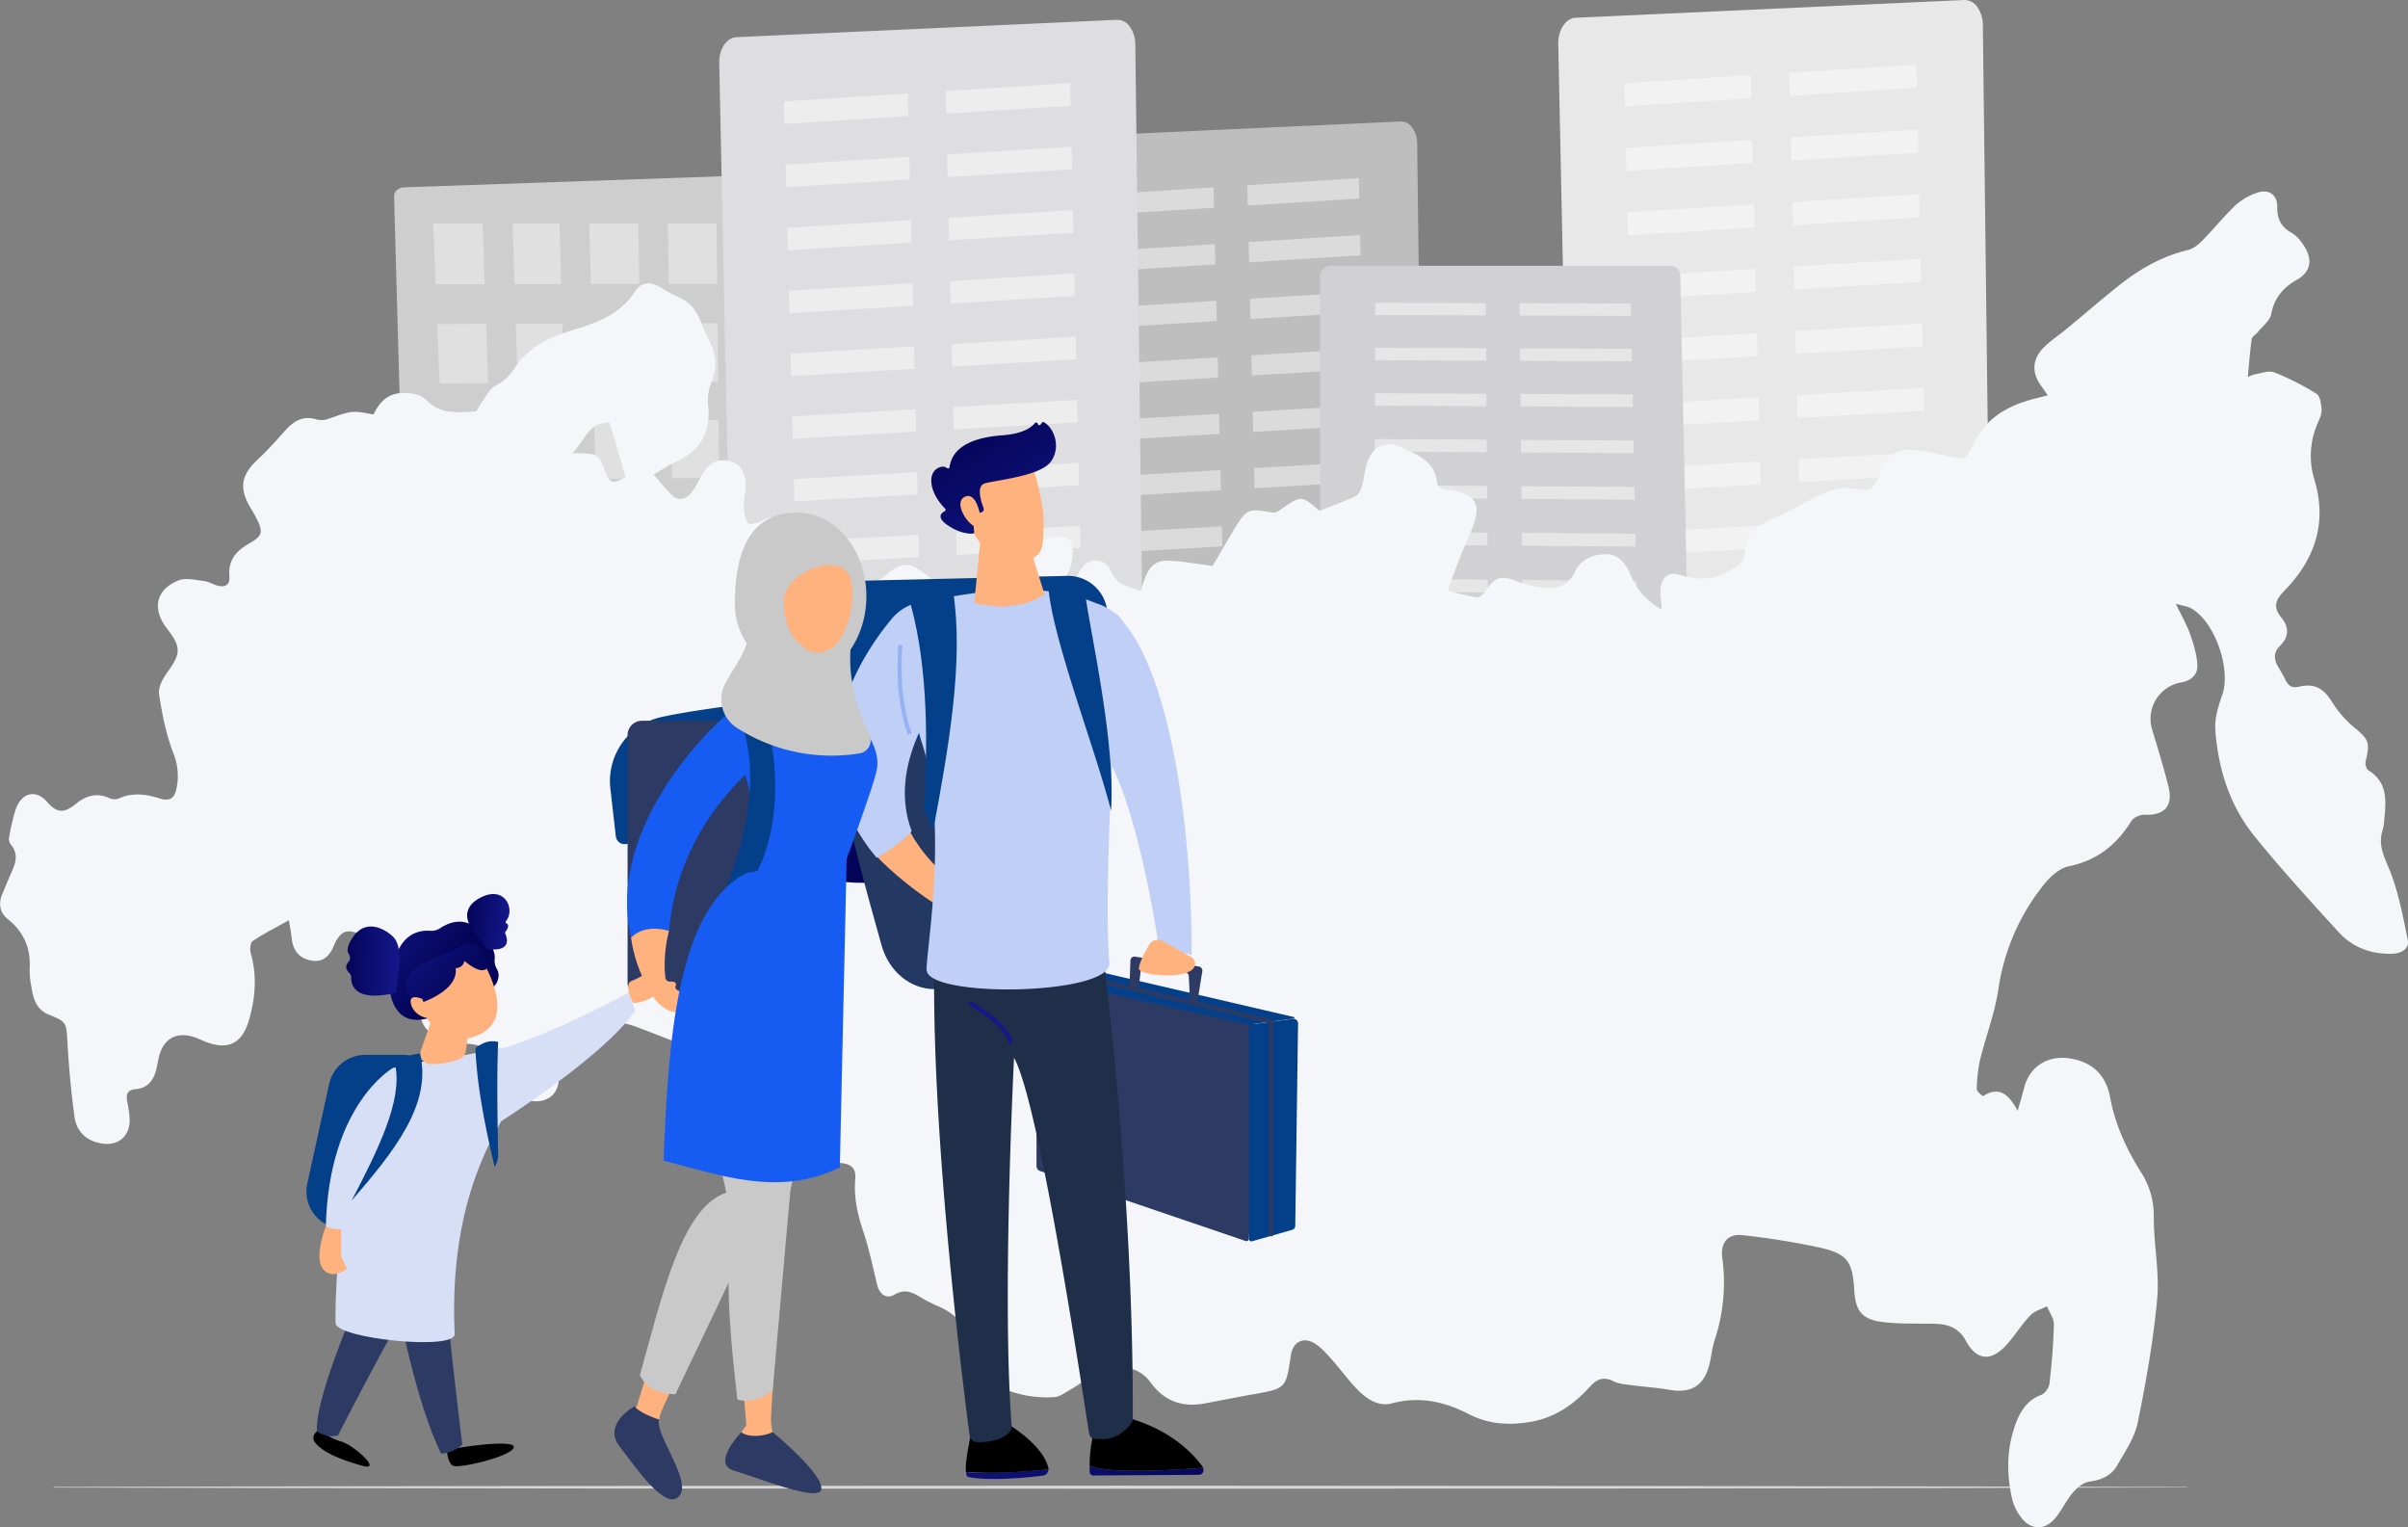 <?xml version="1.0" encoding="UTF-8"?> <svg xmlns="http://www.w3.org/2000/svg" xmlns:xlink="http://www.w3.org/1999/xlink" viewBox="0 0 1044.86 662.5"><rect x="0" y="0" width="1044.86" height="662.5" fill="#808080" stroke="none"/> <defs> <style>.cls-1{isolation:isolate;}.cls-2{fill:#cecece;}.cls-3{opacity:0.37;}.cls-12,.cls-4,.cls-7{fill:#fff;}.cls-5{fill:#e8e8e8;}.cls-6{opacity:0.45;}.cls-7{mix-blend-mode:overlay;}.cls-8{fill:#bebebf;}.cls-9{fill:#d1d1d3;}.cls-10{fill:#dedee0;}.cls-11{opacity:0.68;}.cls-12{mix-blend-mode:soft-light;}.cls-13{fill:#f4f6f9;}.cls-14{fill:url(#linear-gradient);}.cls-15{fill:url(#linear-gradient-2);}.cls-16{fill:url(#linear-gradient-3);}.cls-17{fill:url(#linear-gradient-4);}.cls-18{fill:#2c3a64;}.cls-19{fill:#044089;}.cls-20{fill:#233862;}.cls-21{fill:url(#linear-gradient-5);}.cls-22{fill:url(#linear-gradient-6);}.cls-23,.cls-36{fill:#ffb27d;}.cls-24{fill:url(#linear-gradient-7);}.cls-25{fill:#1f2e49;}.cls-26{fill:url(#linear-gradient-8);}.cls-27{fill:url(#linear-gradient-9);}.cls-28{fill:#bfcff6;}.cls-29{fill:#95b2f3;}.cls-30{fill:url(#linear-gradient-10);}.cls-31{fill:#c9c9c9;}.cls-32{fill:#175cf2;}.cls-33{fill:url(#linear-gradient-11);}.cls-34{fill:#d7dff7;}.cls-35,.cls-36,.cls-37,.cls-38,.cls-39{fill-rule:evenodd;}.cls-35{fill:url(#linear-gradient-12);}.cls-37{fill:url(#linear-gradient-13);}.cls-38{fill:url(#linear-gradient-14);}.cls-39{fill:url(#linear-gradient-15);}</style> <linearGradient id="linear-gradient" x1="4243.28" y1="-865.27" x2="4366.03" y2="-822.94" gradientTransform="translate(-3975.81 734.96) rotate(6.27)" gradientUnits="userSpaceOnUse"> <stop offset="0" stop-color="#efb880"></stop> <stop offset="1" stop-color="#e47f67"></stop> </linearGradient> <linearGradient id="linear-gradient-2" x1="4250.83" y1="-885.66" x2="4373.05" y2="-843.51" xlink:href="#linear-gradient"></linearGradient> <linearGradient id="linear-gradient-3" x1="-14796.65" y1="349.62" x2="-14658.02" y2="318.81" gradientTransform="matrix(-1, 0, 0, 1, -14424.33, 0)" gradientUnits="userSpaceOnUse"> <stop offset="0" stop-color="#040559"></stop> <stop offset="1" stop-color="#14188a"></stop> </linearGradient> <linearGradient id="linear-gradient-4" x1="4350.12" y1="-844.92" x2="4424.58" y2="-781.7" xlink:href="#linear-gradient"></linearGradient> <linearGradient id="linear-gradient-5" x1="2662.22" y1="580.43" x2="2526.5" y2="686.99" gradientTransform="translate(-2150.94)" xlink:href="#linear-gradient-3"></linearGradient> <linearGradient id="linear-gradient-6" x1="2679.41" y1="613.01" x2="2554.97" y2="710.72" gradientTransform="translate(-2150.94)" xlink:href="#linear-gradient-3"></linearGradient> <linearGradient id="linear-gradient-7" x1="2581.62" y1="583.8" x2="2573.96" y2="650.61" gradientTransform="translate(-2150.94)" xlink:href="#linear-gradient"></linearGradient> <linearGradient id="linear-gradient-8" x1="1881.48" y1="272.55" x2="1839.43" y2="377.68" gradientTransform="translate(-1383.17)" xlink:href="#linear-gradient-3"></linearGradient> <linearGradient id="linear-gradient-9" x1="1795.17" y1="413.07" x2="1785.37" y2="561.31" gradientTransform="translate(-1383.17)" xlink:href="#linear-gradient-3"></linearGradient> <linearGradient id="linear-gradient-10" x1="948.19" y1="-727.01" x2="987.37" y2="-676.57" gradientTransform="translate(-601.28 805.75) rotate(6.32)" xlink:href="#linear-gradient-3"></linearGradient> <linearGradient id="linear-gradient-11" x1="4408.03" y1="207.59" x2="4400.2" y2="312.14" gradientTransform="translate(-4054.18)" xlink:href="#linear-gradient"></linearGradient> <linearGradient id="linear-gradient-12" x1="1369.52" y1="4235.02" x2="1350.79" y2="4199.24" gradientTransform="matrix(0.9, -0.43, 0.43, 0.9, -2868.11, -2792.16)" xlink:href="#linear-gradient-3"></linearGradient> <linearGradient id="linear-gradient-13" x1="2044.66" y1="3517.93" x2="2026.79" y2="3483.79" gradientTransform="translate(-2918.35 -2181.51) rotate(-19.91)" xlink:href="#linear-gradient-3"></linearGradient> <linearGradient id="linear-gradient-14" x1="-84.15" y1="275.44" x2="-65.84" y2="275.44" gradientTransform="translate(295.41 126.83) rotate(1.81)" xlink:href="#linear-gradient-3"></linearGradient> <linearGradient id="linear-gradient-15" x1="-135.88" y1="294.18" x2="-112.9" y2="294.18" gradientTransform="translate(295.41 126.83) rotate(1.81)" xlink:href="#linear-gradient-3"></linearGradient> </defs> <g class="cls-1"> <g id="Слой_2" data-name="Слой 2"> <g id="_лой_1" data-name="‘лой_1"> <path class="cls-2" d="M326.78,82.21a5.69,5.69,0,0,0-2.2-4.3,7.73,7.73,0,0,0-5.12-1.64l-144.11,5c-2.47.08-4.41,1.85-4.35,4l7.32,263.91L324,347.58a7.65,7.65,0,0,0,5-1.82,5.6,5.6,0,0,0,2-4.29Z"></path> <g class="cls-3"> <polygon class="cls-4" points="210.32 123.34 189.03 123.33 187.97 96.97 209.4 96.97 210.32 123.34"></polygon> <polygon class="cls-4" points="243.51 123.27 223.25 123.26 222.41 96.97 242.79 96.97 243.51 123.27"></polygon> <polygon class="cls-4" points="277.43 123.2 256.36 123.19 255.73 96.97 276.93 96.97 277.43 123.2"></polygon> <polygon class="cls-4" points="311.16 123.13 290.21 123.12 289.8 96.97 310.88 96.97 311.16 123.13"></polygon> <polygon class="cls-4" points="211.83 166.24 190.76 166.35 189.72 140.58 210.92 140.5 211.83 166.24"></polygon> <polygon class="cls-4" points="244.66 166.05 224.62 166.16 223.79 140.46 243.97 140.39 244.66 166.05"></polygon> <polygon class="cls-4" points="278.23 165.86 257.39 165.98 256.77 140.34 277.75 140.27 278.23 165.86"></polygon> <polygon class="cls-4" points="311.62 165.68 290.89 165.79 290.48 140.23 311.34 140.15 311.62 165.68"></polygon> <polygon class="cls-4" points="213.3 208.15 192.45 208.34 191.43 183.09 212.41 182.95 213.3 208.15"></polygon> <polygon class="cls-4" points="245.8 207.86 225.96 208.04 225.15 182.86 245.12 182.72 245.8 207.86"></polygon> <polygon class="cls-4" points="279.02 207.56 258.39 207.75 257.79 182.63 278.55 182.49 279.02 207.56"></polygon> <polygon class="cls-4" points="312.07 207.27 291.55 207.45 291.15 182.4 311.8 182.26 312.07 207.27"></polygon> <polygon class="cls-4" points="214.74 249.22 194.1 249.48 193.11 224.74 213.87 224.53 214.74 249.22"></polygon> <polygon class="cls-4" points="246.91 248.83 227.27 249.07 226.48 224.4 246.24 224.19 246.91 248.83"></polygon> <polygon class="cls-4" points="279.8 248.43 259.37 248.68 258.78 224.07 279.33 223.85 279.8 248.43"></polygon> <polygon class="cls-4" points="312.51 248.03 292.2 248.28 291.81 223.73 312.25 223.52 312.51 248.03"></polygon> <polygon class="cls-4" points="216.16 289.48 195.73 289.79 194.75 265.55 215.31 265.27 216.16 289.48"></polygon> <polygon class="cls-4" points="248 288.98 228.56 289.28 227.78 265.1 247.34 264.84 248 288.98"></polygon> <polygon class="cls-4" points="280.56 288.48 260.34 288.79 259.76 264.67 280.1 264.39 280.56 288.48"></polygon> <polygon class="cls-4" points="312.94 287.97 292.83 288.29 292.45 264.22 312.68 263.95 312.94 287.97"></polygon> <polygon class="cls-4" points="217.54 328.93 197.32 329.31 196.36 305.54 216.71 305.2 217.54 328.93"></polygon> <polygon class="cls-4" points="249.07 328.34 229.82 328.7 229.06 304.99 248.43 304.67 249.07 328.34"></polygon> <polygon class="cls-4" points="281.3 327.74 261.28 328.11 260.71 304.46 280.85 304.13 281.3 327.74"></polygon> <polygon class="cls-4" points="313.37 327.13 293.45 327.51 293.08 303.92 313.11 303.58 313.37 327.13"></polygon> </g> <path class="cls-5" d="M860.38,10.94A13.76,13.76,0,0,0,858,3.07,6.68,6.68,0,0,0,852.34,0L683.69,7.71c-4.3.19-7.67,5.32-7.54,11.46l8.32,399.23c.13,6.05,3.62,10.86,7.86,10.8l166.38-.74c2.08,0,2.94-2.8,4.39-4.93a14,14,0,0,0,2.21-8Z"></path> <g class="cls-6"> <polygon class="cls-7" points="705.03 46.11 704.77 36.12 759.63 32.61 759.87 42.62 705.03 46.11"></polygon> <polygon class="cls-7" points="705.77 74.09 705.5 64.12 760.31 60.68 760.56 70.67 705.77 74.09"></polygon> <polygon class="cls-7" points="706.5 102.02 706.24 92.07 761 88.69 761.25 98.66 706.5 102.02"></polygon> <polygon class="cls-7" points="707.24 129.89 706.98 119.96 761.69 116.65 761.93 126.6 707.24 129.89"></polygon> <polygon class="cls-7" points="707.97 157.72 707.71 147.81 762.37 144.56 762.62 154.49 707.97 157.72"></polygon> <polygon class="cls-7" points="709.44 213.22 709.18 203.34 763.74 200.21 763.98 210.11 709.44 213.22"></polygon> <polygon class="cls-7" points="711.62 296.07 711.36 286.25 765.78 283.31 766.02 293.16 711.62 296.07"></polygon> <polygon class="cls-7" points="708.71 185.49 708.45 175.6 763.06 172.41 763.3 182.33 708.71 185.49"></polygon> <polygon class="cls-7" points="710.17 240.88 709.91 231.03 764.42 227.97 764.66 237.85 710.17 240.88"></polygon> <polygon class="cls-7" points="710.89 268.5 710.63 258.66 765.1 255.66 765.34 265.53 710.89 268.5"></polygon> <polygon class="cls-7" points="712.35 323.59 712.09 313.78 766.46 310.91 766.7 320.74 712.35 323.59"></polygon> <polygon class="cls-7" points="713.07 351.05 712.81 341.27 767.13 338.46 767.37 348.26 713.07 351.05"></polygon> <polygon class="cls-7" points="713.79 378.47 713.54 368.7 767.8 365.95 768.04 375.74 713.79 378.47"></polygon> <polygon class="cls-7" points="714.52 405.83 714.26 396.08 768.48 393.4 768.72 403.17 714.52 405.83"></polygon> <polygon class="cls-7" points="776.58 41.56 776.34 31.54 831.51 28.02 831.74 38.05 776.58 41.56"></polygon> <polygon class="cls-7" points="777.25 69.63 777.01 59.63 832.14 56.16 832.36 66.19 777.25 69.63"></polygon> <polygon class="cls-7" points="777.93 97.64 777.69 87.66 832.76 84.26 832.98 94.26 777.93 97.64"></polygon> <polygon class="cls-7" points="778.6 125.6 778.36 115.64 833.38 112.3 833.6 122.29 778.6 125.6"></polygon> <polygon class="cls-7" points="779.27 153.51 779.03 143.56 834 140.29 834.22 150.26 779.27 153.51"></polygon> <polygon class="cls-7" points="780.6 209.17 780.36 199.26 835.24 196.12 835.46 206.05 780.6 209.17"></polygon> <polygon class="cls-7" points="782.59 292.27 782.36 282.42 837.08 279.47 837.3 289.34 782.59 292.27"></polygon> <polygon class="cls-7" points="779.93 181.36 779.7 171.44 834.62 168.23 834.84 178.18 779.93 181.36"></polygon> <polygon class="cls-7" points="781.27 236.92 781.03 227.03 835.85 223.95 836.07 233.87 781.27 236.92"></polygon> <polygon class="cls-7" points="781.93 264.62 781.7 254.75 836.47 251.74 836.69 261.63 781.93 264.62"></polygon> <polygon class="cls-7" points="783.26 319.87 783.02 310.04 837.7 307.15 837.91 317 783.26 319.87"></polygon> <polygon class="cls-7" points="783.92 347.42 783.68 337.6 838.31 334.77 838.52 344.61 783.92 347.42"></polygon> <polygon class="cls-7" points="784.58 374.91 784.34 365.12 838.92 362.35 839.13 372.17 784.58 374.91"></polygon> <polygon class="cls-7" points="785.23 402.36 785 392.58 839.53 389.88 839.74 399.68 785.23 402.36"></polygon> </g> <path class="cls-8" d="M614.93,62.3a12.06,12.06,0,0,0-2.12-6.9,5.9,5.9,0,0,0-4.93-2.69L459.94,59.47c-3.77.17-6.73,4.67-6.61,10l7.3,350.2c.11,5.32,3.17,9.53,6.89,9.48l146-.65c1.82,0,2.58-2.46,3.85-4.32a12.34,12.34,0,0,0,1.94-7Z"></path> <g class="cls-6"> <polygon class="cls-7" points="478.66 93.15 478.43 84.39 526.55 81.31 526.77 90.1 478.66 93.15"></polygon> <polygon class="cls-7" points="479.31 117.7 479.08 108.95 527.15 105.93 527.37 114.7 479.31 117.7"></polygon> <polygon class="cls-7" points="479.95 142.2 479.72 133.47 527.76 130.5 527.97 139.25 479.95 142.2"></polygon> <polygon class="cls-7" points="480.6 166.65 480.37 157.94 528.36 155.03 528.57 163.76 480.6 166.65"></polygon> <polygon class="cls-7" points="481.24 191.06 481.01 182.36 528.96 179.51 529.17 188.23 481.24 191.06"></polygon> <polygon class="cls-7" points="482.52 239.74 482.3 231.07 530.16 228.33 530.37 237.02 482.52 239.74"></polygon> <polygon class="cls-7" points="484.44 312.42 484.21 303.8 531.95 301.23 532.16 309.86 484.44 312.42"></polygon> <polygon class="cls-7" points="481.88 215.42 481.66 206.74 529.56 203.94 529.77 212.65 481.88 215.42"></polygon> <polygon class="cls-7" points="483.17 264.01 482.94 255.36 530.76 252.68 530.97 261.35 483.17 264.01"></polygon> <polygon class="cls-7" points="483.81 288.24 483.58 279.61 531.35 276.98 531.56 285.63 483.81 288.24"></polygon> <polygon class="cls-7" points="485.08 336.56 484.85 327.96 532.54 325.44 532.75 334.06 485.08 336.56"></polygon> <polygon class="cls-7" points="485.71 360.65 485.49 352.07 533.13 349.6 533.35 358.2 485.71 360.65"></polygon> <polygon class="cls-7" points="486.35 384.7 486.12 376.13 533.73 373.72 533.94 382.31 486.35 384.7"></polygon> <polygon class="cls-7" points="486.98 408.7 486.76 400.15 534.32 397.79 534.53 406.36 486.98 408.7"></polygon> <polygon class="cls-7" points="541.42 89.16 541.21 80.38 589.61 77.28 589.81 86.09 541.42 89.16"></polygon> <polygon class="cls-7" points="542.01 113.78 541.8 105.01 590.16 101.97 590.35 110.77 542.01 113.78"></polygon> <polygon class="cls-7" points="542.6 138.36 542.39 129.6 590.71 126.62 590.9 135.4 542.6 138.36"></polygon> <polygon class="cls-7" points="543.19 162.88 542.98 154.15 591.25 151.22 591.44 159.98 543.19 162.88"></polygon> <polygon class="cls-7" points="543.78 187.36 543.57 178.64 591.79 175.77 591.99 184.51 543.78 187.36"></polygon> <polygon class="cls-7" points="544.95 236.19 544.74 227.5 592.88 224.74 593.07 233.45 544.95 236.19"></polygon> <polygon class="cls-7" points="546.7 309.09 546.49 300.44 594.5 297.86 594.69 306.52 546.7 309.09"></polygon> <polygon class="cls-7" points="544.37 211.8 544.16 203.09 592.34 200.28 592.53 209.01 544.37 211.8"></polygon> <polygon class="cls-7" points="545.53 260.53 545.33 251.86 593.42 249.16 593.61 257.85 545.53 260.53"></polygon> <polygon class="cls-7" points="546.12 284.83 545.91 276.18 593.96 273.53 594.15 282.21 546.12 284.83"></polygon> <polygon class="cls-7" points="547.28 333.3 547.07 324.67 595.03 322.13 595.23 330.78 547.28 333.3"></polygon> <polygon class="cls-7" points="547.86 357.46 547.65 348.85 595.57 346.37 595.76 355 547.86 357.46"></polygon> <polygon class="cls-7" points="548.44 381.58 548.23 372.98 596.11 370.56 596.3 379.17 548.44 381.58"></polygon> <polygon class="cls-7" points="549.01 405.65 548.81 397.07 596.64 394.7 596.83 403.3 549.01 405.65"></polygon> </g> <path class="cls-9" d="M729.08,119.18a4.24,4.24,0,0,0-4.44-3.88H577.82c-2.45,0-5.06,1.78-5.06,4V423.09a6.12,6.12,0,0,0,2.34,4.32,7.76,7.76,0,0,0,5,1.79l148.42-.36a7.51,7.51,0,0,0,5-1.84,5.78,5.78,0,0,0,2-4.39Z"></path> <g class="cls-6"> <polygon class="cls-7" points="644.76 136.83 596.74 136.69 596.75 131.36 644.73 131.49 644.76 136.83"></polygon> <polygon class="cls-7" points="644.89 156.46 596.67 156.27 596.69 150.89 644.86 151.07 644.89 156.46"></polygon> <polygon class="cls-7" points="645.03 176.25 596.6 176 596.62 170.59 644.99 170.82 645.03 176.25"></polygon> <polygon class="cls-7" points="645.16 196.2 596.54 195.91 596.55 190.45 645.13 190.73 645.16 196.2"></polygon> <polygon class="cls-7" points="645.3 216.32 596.47 215.98 596.49 210.47 645.26 210.8 645.3 216.32"></polygon> <polygon class="cls-7" points="645.57 257.07 596.33 256.62 596.35 251.02 645.53 251.45 645.57 257.07"></polygon> <polygon class="cls-7" points="645.99 319.49 596.12 318.88 596.14 313.13 645.95 313.73 645.99 319.49"></polygon> <polygon class="cls-7" points="645.43 236.61 596.4 236.22 596.42 230.66 645.4 231.04 645.43 236.61"></polygon> <polygon class="cls-7" points="645.71 277.7 596.26 277.2 596.28 271.55 645.67 272.04 645.71 277.7"></polygon> <polygon class="cls-7" points="645.85 298.5 596.19 297.95 596.21 292.26 645.81 292.79 645.85 298.5"></polygon> <polygon class="cls-7" points="646.13 340.65 596.05 339.98 596.07 334.19 646.09 334.84 646.13 340.65"></polygon> <polygon class="cls-7" points="646.27 361.99 595.98 361.27 596 355.43 646.24 356.13 646.27 361.99"></polygon> <polygon class="cls-7" points="646.42 383.52 595.91 382.74 595.93 376.85 646.38 377.61 646.42 383.52"></polygon> <polygon class="cls-7" points="646.56 405.23 595.84 404.4 595.86 398.45 646.52 399.27 646.56 405.23"></polygon> <polygon class="cls-7" points="707.73 137.03 659.4 136.88 659.35 131.53 707.63 131.67 707.73 137.03"></polygon> <polygon class="cls-7" points="708.12 156.72 659.6 156.52 659.54 151.13 708.02 151.31 708.12 156.72"></polygon> <polygon class="cls-7" points="708.52 176.57 659.79 176.32 659.74 170.89 708.41 171.12 708.52 176.57"></polygon> <polygon class="cls-7" points="708.92 196.59 659.98 196.29 659.93 190.81 708.81 191.09 708.92 196.59"></polygon> <polygon class="cls-7" points="709.32 216.77 660.18 216.43 660.13 210.9 709.21 211.23 709.32 216.77"></polygon> <polygon class="cls-7" points="710.13 257.65 660.58 257.2 660.52 251.58 710.02 252.02 710.13 257.65"></polygon> <polygon class="cls-7" points="711.38 320.28 661.19 319.67 661.13 313.91 711.26 314.5 711.38 320.28"></polygon> <polygon class="cls-7" points="709.72 237.13 660.38 236.73 660.32 231.16 709.61 231.54 709.72 237.13"></polygon> <polygon class="cls-7" points="710.54 278.35 660.78 277.85 660.73 272.18 710.43 272.67 710.54 278.35"></polygon> <polygon class="cls-7" points="710.96 299.23 660.98 298.67 660.93 292.96 710.85 293.5 710.96 299.23"></polygon> <polygon class="cls-7" points="711.8 341.51 661.4 340.85 661.34 335.04 711.69 335.69 711.8 341.51"></polygon> <polygon class="cls-7" points="712.23 362.93 661.61 362.21 661.55 356.35 712.11 357.05 712.23 362.93"></polygon> <polygon class="cls-7" points="712.66 384.53 661.82 383.75 661.76 377.84 712.54 378.61 712.66 384.53"></polygon> <polygon class="cls-7" points="713.09 406.32 662.03 405.49 661.97 399.52 712.97 400.34 713.09 406.32"></polygon> </g> <path class="cls-10" d="M492.63,19.3a13.33,13.33,0,0,0-2.37-7.71,6.56,6.56,0,0,0-5.5-3L319.48,16.13c-4.21.19-7.52,5.22-7.39,11.23l8.15,391.25c.13,5.94,3.55,10.64,7.71,10.59L491,428.47c2,0,2.88-2.74,4.3-4.83a13.84,13.84,0,0,0,2.16-7.79Z"></path> <g class="cls-6"> <polygon class="cls-7" points="340.39 53.76 340.13 43.98 393.9 40.54 394.14 50.35 340.39 53.76"></polygon> <polygon class="cls-7" points="341.11 81.19 340.86 71.42 394.57 68.04 394.81 77.83 341.11 81.19"></polygon> <polygon class="cls-7" points="341.84 108.56 341.58 98.81 395.25 95.49 395.48 105.27 341.84 108.56"></polygon> <polygon class="cls-7" points="342.56 135.88 342.3 126.14 395.92 122.89 396.16 132.65 342.56 135.88"></polygon> <polygon class="cls-7" points="343.28 163.15 343.02 153.43 396.59 150.24 396.83 159.98 343.28 163.15"></polygon> <polygon class="cls-7" points="344.71 217.53 344.45 207.85 397.93 204.79 398.17 214.49 344.71 217.53"></polygon> <polygon class="cls-7" points="346.85 298.73 346.6 289.11 399.93 286.23 400.16 295.88 346.85 298.73"></polygon> <polygon class="cls-7" points="343.99 190.36 343.74 180.67 397.26 177.54 397.5 187.26 343.99 190.36"></polygon> <polygon class="cls-7" points="345.43 244.65 345.17 234.99 398.59 231.99 398.83 241.67 345.43 244.65"></polygon> <polygon class="cls-7" points="346.14 271.71 345.88 262.07 399.26 259.13 399.5 268.8 346.14 271.71"></polygon> <polygon class="cls-7" points="347.56 325.7 347.31 316.09 400.59 313.27 400.82 322.9 347.56 325.7"></polygon> <polygon class="cls-7" points="348.27 352.62 348.02 343.02 401.25 340.27 401.49 349.88 348.27 352.62"></polygon> <polygon class="cls-7" points="348.98 379.48 348.73 369.91 401.91 367.22 402.15 376.81 348.98 379.48"></polygon> <polygon class="cls-7" points="349.69 406.3 349.44 396.75 402.57 394.11 402.81 403.69 349.69 406.3"></polygon> <polygon class="cls-7" points="410.51 49.31 410.28 39.49 464.35 36.03 464.57 45.87 410.51 49.31"></polygon> <polygon class="cls-7" points="411.17 76.81 410.94 67.01 464.96 63.62 465.18 73.44 411.17 76.81"></polygon> <polygon class="cls-7" points="411.83 104.27 411.6 94.48 465.57 91.15 465.79 100.96 411.83 104.27"></polygon> <polygon class="cls-7" points="412.49 131.67 412.25 121.91 466.18 118.64 466.39 128.42 412.49 131.67"></polygon> <polygon class="cls-7" points="413.14 159.02 412.91 149.27 466.79 146.07 467 155.84 413.14 159.02"></polygon> <polygon class="cls-7" points="414.45 213.56 414.22 203.86 468 200.78 468.21 210.51 414.45 213.56"></polygon> <polygon class="cls-7" points="416.41 295.01 416.18 285.35 469.81 282.46 470.02 292.14 416.41 295.01"></polygon> <polygon class="cls-7" points="413.8 186.32 413.57 176.59 467.39 173.45 467.61 183.2 413.8 186.32"></polygon> <polygon class="cls-7" points="415.11 240.76 414.87 231.07 468.6 228.06 468.81 237.77 415.11 240.76"></polygon> <polygon class="cls-7" points="415.76 267.91 415.52 258.24 469.2 255.28 469.42 264.98 415.76 267.91"></polygon> <polygon class="cls-7" points="417.06 322.05 416.82 312.42 470.41 309.59 470.62 319.24 417.06 322.05"></polygon> <polygon class="cls-7" points="417.7 349.05 417.47 339.43 471 336.66 471.22 346.3 417.7 349.05"></polygon> <polygon class="cls-7" points="418.35 376 418.12 366.39 471.6 363.69 471.82 373.31 418.35 376"></polygon> <polygon class="cls-7" points="418.99 402.89 418.76 393.31 472.2 390.66 472.41 400.27 418.99 402.89"></polygon> </g> <g class="cls-11"> <path class="cls-12" d="M23.49,645.05l115.66-.27,115.66-.15,231.33-.12,231.32.14,115.66.16,115.66.28c.15,0,.26,0,.26.1s-.11.09-.26.09l-115.66.29-115.66.16-231.32.13-231.33-.12-115.66-.15-115.66-.26c-.21,0-.38-.06-.38-.14S23.28,645.05,23.49,645.05Z"></path> </g> <path class="cls-13" d="M1044.75,407.64c-2.13-10.39-4.09-21-8.08-30.73-2.3-5.63-4.78-10.42-2.9-16.47a17.93,17.93,0,0,0,.67-3.55c.77-8.45,2.26-17.08-6.76-22.72-.9-.56-1.52-2.71-1.22-3.86,2.09-8.21,1.32-9.6-5.06-14.84a46,46,0,0,1-9.6-11.11c-3.56-5.66-7.43-8.06-14.16-6.46-3,.71-4.56-.28-5.83-2.68-1-2-2.12-4-3.26-5.89-2-3.35-2.1-6.36.9-9.32,3.81-3.77,3.83-8,.49-12.05-3.61-4.34-2.77-7.53,1.07-11.45,13.38-13.68,19-29.57,13.17-48.66a34.87,34.87,0,0,1,1.52-24.28c.8-1.89,1.78-4,1.66-5.92-.15-2.38-.63-5.84-2.22-6.83a111.81,111.81,0,0,0-18.33-9.28c-2.35-.92-5.64.37-8.46.89a12.19,12.19,0,0,0-3,1.17c.53-5.55.9-11,1.7-16.48.17-1.18,1.91-2.1,2.81-3.23,2-2.49,5.1-4.81,5.63-7.6,1.37-7.1,5.17-11.54,11.28-15,5.82-3.33,6.77-8.51,3.25-14.18-1.42-2.29-3.25-4.73-5.52-6-4.6-2.6-6.47-6-6.37-11.29.1-5.54-3.93-8.08-9.13-6.06a27.31,27.31,0,0,0-8.86,5.15c-5.09,4.86-9.55,10.39-14.49,15.42-1.7,1.74-3.88,3.55-6.13,4.09-11.33,2.69-21.12,8.27-30.07,15.41-7.68,6.13-15.12,12.55-22.69,18.81-3.33,2.75-7,5.14-10,8.17-5.09,5.1-5.22,11.05-.94,16.77.86,1.14,1.62,2.34,2.72,3.93-2.57.66-4.39,1.1-6.2,1.58-10.92,2.87-20.22,8-25.52,18.55-4.08,8.12-4,8.15-13,6-.34-.08-.66-.23-1-.3-2.53-.53-5-1.12-7.59-1.55-11.63-2-16,.2-20.34,11.33-2,5.06-4.27,6.17-9.55,5a22.07,22.07,0,0,0-12.35,1.24c-7.94,3.3-15.29,8-23.18,11.43-6.63,2.88-12.22,6.62-12.62,14.2-.28,5.49-3,6.46-7.28,8.89-7.48,4.28-13.94,3.56-21.45,1.41-5-1.44-8,1.82-7.94,7.29,0,2.29.31,4.58.54,7.8a29.28,29.28,0,0,1-13.44-14.83c-2-4.7-4.71-8.83-10.22-9.07-5.84-.25-11.38,2.06-13.88,7.38-2.57,5.48-6.56,7.37-11.79,7.13a39.83,39.83,0,0,1-12.35-2.41c-8.21-3.18-10.28-2.78-15.14,4.29-.74,1.08-2.39,2.41-3.41,2.26-4.13-.63-8.17-1.79-12.17-2.74a11.51,11.51,0,0,1,.21-2.37c2.82-7.22,5.37-14.57,8.6-21.61,6.09-13.3,4.07-18.52-10.68-20.13-1.19-.13-3.16-1.48-3.22-2.36-.68-10.18-9-12.84-16.17-16.15-6.07-2.8-11.77.09-14,6.46-1.2,3.38-1.43,7.08-2.43,10.54-.47,1.63-1.36,3.8-2.67,4.42-5,2.41-10.32,4.28-15.73,6.44-8-6.93-7.94-6.89-18,.2-.91.64-2.57.58-3.79.34-8.5-1.64-10.09-1.07-14.47,6.15-3.72,6.14-7.3,12.37-10.13,17.19-7.24-.9-13.25-2.11-19.3-2.28C498.49,243,497,250,495,256.37c-5.35-2-10.51-2.5-13-8.6-2.22-5.39-8.57-6.28-12.31-1.72a26.85,26.85,0,0,0-5.07,11.88c-1.19,6.61-2.19,8.41-8.33,8.62.29-2.41,0-5,.95-7,2.09-4.48,5.35-8.48,7-13.08a20.49,20.49,0,0,0,.67-11.26c-.34-1.42-5.17-3.06-7.43-2.5-10.8,2.72-20.07,8.21-26.88,17.3l-14.68,19.62c-.63-.69-1-.9-1.07-1.19A20.45,20.45,0,0,1,414,266c-2.51-9.34-9.23-15.51-17-19.91-6.19-3.49-10.8,2.44-15.6,5.52-2.93,1.88-5.19,1.41-6.81-1.71s-3.05-6.19-4.74-9.2c-3.17-5.66-6.12-6.65-11.71-3.38-3.7,2.16-6.46,1.52-9.17-1.39s-5.57-6.15-8.59-9-6.2-3.17-9.93-1c-1.67,1-5.09,1.82-5.71,1.06-1.37-1.64-1.9-4.33-1.95-6.62-.09-3.75.93-7.55.65-11.26-.34-4.3-2.21-8.12-7.05-9.14s-8.48.82-11.05,4.89c-1.74,2.76-3.15,5.75-5,8.42-2.52,3.58-6.28,4.18-8.76,1.55-2.66-2.81-5.18-5.76-8-8.93,3.37-1.95,6.64-4.21,10.2-5.83,10.52-4.79,14.64-12.83,13.51-24.16a20.24,20.24,0,0,1,1.22-9.56c2.84-6.78,2.38-13-1.12-19.3-1.9-3.43-2.95-7.33-4.84-10.77a16.29,16.29,0,0,0-4.86-5.56c-3-2-6.67-3.12-9.66-5.17-4.86-3.33-9.43-3.8-12.32.68-6.46,10-16.27,13.73-26.91,16.86-10.05,3-19.51,7.33-25.5,16.58a20.9,20.9,0,0,1-8.45,7.76c-2.68,1.39-4.19,5.08-6.2,7.76-.85,1.12-1.59,3.22-2.49,3.28-7.22.47-14.8,1.34-20.54-4.34-3.21-3.18-6.68-3.68-10.79-3.64-6.64.07-10.28,4.1-12.78,9.33-9.26-1.8-9.24-1.74-19.67,1.92a8.49,8.49,0,0,1-5,.22c-6.13-1.91-10.22.93-14,5.21s-7.57,8.48-11.71,12.34c-7,6.53-8,12.23-3.07,20.64.88,1.48,1.8,2.94,2.58,4.48,3.14,6.23,2.8,7.83-3.18,11.23-5.55,3.16-9.07,7.23-8.46,14.08.33,3.68-1.72,5.06-5.22,4.1-2-.55-3.86-1.72-5.86-2-3.65-.42-7.8-1.49-10.94-.26-9.88,3.89-11.67,12.32-5.12,20.82,6.32,8.21,6.13,10.91.09,19.22-1.92,2.64-3.92,6.45-3.47,9.35,1.31,8.63,3.06,17.37,6.16,25.49a26.11,26.11,0,0,1,1.39,15.46c-.92,4.41-3.09,5.59-7.37,4.23-5.83-1.86-11.75-2.63-17.68.05a5.24,5.24,0,0,1-3.93-.1c-5.42-2.6-10.31-1.08-14.49,2.28-4.68,3.77-7.93,4.8-12.62-.65-5.05-5.84-11.35-3.89-13.76,3.46A92.63,92.63,0,0,0,4,363a4.37,4.37,0,0,0,.62,3.3c3.28,3.78,2.39,7.59.6,11.57-1.48,3.3-2.82,6.66-4.24,10-1.78,4.17-1,8.14,2.34,10.82,7.13,5.64,10.08,12.78,9.55,21.7a38.18,38.18,0,0,0,.75,7.72c.76,5.09,2.16,9.89,7.55,12.05,7.69,3.08,7.6,3.46,8.07,11.64.63,11,1.6,21.93,3.1,32.81.84,6.1,4.94,10.16,11.25,11.37,7.57,1.45,12.89-2.94,12.67-10.56a51,51,0,0,0-1.09-7.63c-.56-3.08.15-5,3.71-5.29,5-.42,7.61-3.62,8.84-8.17.49-1.82.76-3.7,1.18-5.55,1.88-8.14,7.54-11.4,15.44-8.84,1.47.48,2.86,1.2,4.3,1.78,10.26,4.15,16.45,1.21,19.51-9.58,2.68-9.43,3.4-18.94.66-28.57-.46-1.63-.2-4.64.85-5.34,4.67-3.15,9.75-5.69,15.7-9,.53,3.38,1,5.54,1.19,7.71.53,5,2.86,8.51,7.89,9.64,5.32,1.21,8.36-1.43,10.37-6.2,2.74-6.48,5.75-7.83,12.08-4.79,3.27,1.58,5.94,4.49,8.69,7,2.91,2.65,5.15,6.44,8.49,8.13,5.28,2.67,6.83,6.46,7.19,11.92.9,13.75,3.84,16.86,17.26,19.56a46.1,46.1,0,0,0,5.11.68c7.63.68,11.91,4.25,14.12,11.56a29.35,29.35,0,0,0,2.93,7.1c3.11,4.88,10.52,7.42,15.5,5.67,4.69-1.65,6.57-5.19,6.47-12.19-.06-4,4.63-10.14,9.34-10.92s7-3.47,7.39-7.87c.29-3.33,2.2-4.18,4.91-3.67a68.3,68.3,0,0,1,11.49,2.79c13.89,5.2,27.62,10.81,41.53,15.93,4.19,1.54,6.18,3.88,6.13,8.27-.07,6,3.06,9.74,8.64,11.43,4.89,1.48,8.25,4.48,11,8.8,5.08,8,12,13.93,21.9,14.79,4.67.41,6.5,2.49,6.12,7-.64,7.69.91,15,3.37,22.28,2.56,7.63,4.23,15.56,6.09,23.4,1,4.08,4,6.52,7.46,4.43,4.66-2.77,8-1,11.74,1.29a67.65,67.65,0,0,0,7.85,3.93c8.24,3.65,12.9,9.6,12.34,18.93-.33,5.42,2.17,9.24,6.58,12,9.46,6,19.78,9,31,8.27,2.28-.15,4.52-1.89,6.66-3.1,2.73-1.53,5.25-3.47,8-4.86,2.27-1.12,5-1.4,7.21-2.56,7.69-4,15-2.48,20.05,4.4,5.84,7.91,13.67,10.64,23.21,8.87,7.11-1.33,14.2-2.78,21.32-4C558,602.32,558,602.36,560.11,588c.85-5.86,5.48-8.31,10.51-5.09,2.83,1.81,5.15,4.51,7.42,7.06,3.9,4.37,7.3,9.22,11.44,13.33,3.85,3.81,8.79,7,14.39,5.52,12-3.21,22.88-.82,33.47,4.66,8.49,4.39,17.41,4.93,26.66,3.38,10.56-1.77,18.81-7.47,25.8-15.19,3-3.37,6-4.67,10.4-2.41,2.35,1.2,5.3,1.31,8,1.68,5.43.74,10.93,1.06,16.31,2,9.25,1.66,15-1.86,17.23-11.1.85-3.5,1.16-7.16,2.29-10.56a79.41,79.41,0,0,0,3.28-35.72c-.84-6.33,2.33-10.41,8.68-9.73A326,326,0,0,1,788.59,541c12.95,2.75,15.25,5.94,16,18.8.54,8.92,3.32,12.6,12.33,13.72,7.5.93,15.16.58,22.75.77,5.69.14,10.33,1.81,13.28,7.26,4.65,8.62,10.88,9.33,17.59,2,3.71-4.07,6.62-8.88,10.39-12.88,1.81-1.91,4.81-2.71,7.27-4,1,2.58,3,5.18,3,7.73-.19,8.6-.92,17.21-1.9,25.76-.21,1.85-2,4.41-3.66,5-6.2,2.32-9.12,7.27-11.14,12.84-3.86,10.66-3.89,21.64-1.34,32.57a21.44,21.44,0,0,0,3.88,7.79c3.93,5.19,9.89,5.66,14.22.83,3.18-3.55,5.18-8.13,8.27-11.77,1.8-2.12,4.57-4.33,7.14-4.68,5.23-.7,9.49-2.61,12-7,3.39-6,7.57-12,8.9-18.55,3.64-17.83,6.86-35.86,8.48-54,1-11.7-1.58-23.67-1.5-35.52a34.41,34.41,0,0,0-5.7-19.37c-6.23-10-11.09-20.52-13.25-32.29-1.71-9.31-7.46-15.24-17.25-16.81s-17.76,3.39-20.14,13c-.67,2.69-1.49,5.35-2.72,9.7-4-7.43-8.19-10.79-14.9-6.4-.24.15-2.87-2-2.84-3a61.79,61.79,0,0,1,1.43-12.74c2.49-10.19,6.38-20.14,7.91-30.45a93.87,93.87,0,0,1,20-45.83c2.66-3.32,6.63-6.86,10.55-7.66,12.29-2.52,20.8-9.31,27.21-19.68.95-1.53,3.8-2.76,5.7-2.68,8.54.37,12.48-3.74,10.41-12.09s-4.61-16.57-7.1-24.81a16,16,0,0,1,12.6-20.51c4.5-.81,7.22-3.52,7-7.57-.21-4.5-1.63-9.05-3.14-13.36-1.44-4.09-3.67-7.9-6.21-13.2,3.19.92,5.06,1.11,6.58,1.95,10.36,5.73,17.49,26.38,13.58,37.56-1.73,4.94-3.42,10.4-3,15.47,1.25,16.8,6.29,32.69,17,45.89,11.61,14.34,24.08,28,36.54,41.62,6.23,6.82,14.46,9.73,23.81,9.32C1042.57,413.44,1045.49,411.26,1044.75,407.64ZM264.47,183.34c2.33,7.85,4.64,15.63,7,23.62-5.67,3.26-7,2.86-9.29-3.41-2.43-6.67-3.09-7-13.92-6.91C253.79,191.44,255.17,183.12,264.47,183.34Z"></path> <path class="cls-14" d="M439.63,356.28c-7.28-5-20.66,9-20.66,9s-35.06,1.92-45.78-1.94-9.06-46.05-9.06-46.05-34-16.92-30.38,37.58c3.15,47.29,84.2,19.7,84.2,19.7s20.34,3.09,25.76-.53S446.91,361.29,439.63,356.28Z"></path> <path class="cls-15" d="M421.12,363.41s3.47-9.07,11.08-10.39,7.38.1,6.09,2S423.64,368,421.12,363.41Z"></path> <path class="cls-16" d="M373.19,363.29c-10.72-3.86-2.19-48.55-2.19-48.55s-39.49-14.5-37.25,40.08c1,25.17,28.49,29.89,49.87,27.7,1.06-7.12.74-10.33,3.17-17.17C385.2,365.07,374.31,363.69,373.19,363.29Z"></path> <path class="cls-17" d="M438.57,356.55s-8.54-1.47-9,4-1.84,13,2.75,13.88,13.07,2.65,14.52-4.32S439.64,354.13,438.57,356.55Z"></path> <path class="cls-18" d="M451.79,424.35l96.3,21-6.22,92.11a1,1,0,0,1-1.3.94L451.29,508a2.36,2.36,0,0,1-1.54-2.26V426.13A1.73,1.73,0,0,1,451.79,424.35Z"></path> <path class="cls-19" d="M560.79,533.5l-17.54,5a1.11,1.11,0,0,1-1.37-1.13V445.91a1.52,1.52,0,0,1,1.27-1.54L561,442a2,2,0,0,1,2.24,2.14l-1.21,87.64A1.83,1.83,0,0,1,560.79,533.5Z"></path> <path class="cls-19" d="M561.44,441.21l-96.25-22.38-12.86,4.23a.76.76,0,0,0,.06,1.44l89.49,20,19.53-2.63A.36.36,0,0,0,561.44,441.21Z"></path> <path class="cls-18" d="M551.59,536.35a.92.92,0,0,1-.92-.91V443.88l-93.22-22.07a.91.91,0,0,1-.68-1.1.92.92,0,0,1,1.1-.69l93.93,22.24a.92.92,0,0,1,.7.89v92.29A.91.91,0,0,1,551.59,536.35Z"></path> <path class="cls-18" d="M490.13,427.36l.37-10.64a1.74,1.74,0,0,1,1.95-1.72l27.81,4.31a1.8,1.8,0,0,1,1.43,2.1l-2,12.37a1.73,1.73,0,0,1-1.74,1.51h0a1.75,1.75,0,0,1-1.63-1.72l-.48-10.1a1.77,1.77,0,0,0-1.51-1.71l-17.51-2a1.73,1.73,0,0,0-1.87,1.57l-.79,6.44a1.72,1.72,0,0,1-1.84,1.57l-.68-.07A1.78,1.78,0,0,1,490.13,427.36Z"></path> <path class="cls-20" d="M422.68,260.58c-.78,0-62.08,4.59-62.08,4.59-6.14,41.6,7.29,93,21.92,144.93,3.18,11.3,12.44,19,22.93,19h20.46Z"></path> <path class="cls-19" d="M463,249.83,371,252a24.52,24.52,0,0,0-19.41,27.49L355.34,306a13.1,13.1,0,0,0,11.32,11.2c19.11,2.3,91.36,12.55,111.2-.8l2.68-48.47A17.16,17.16,0,0,0,463,249.83Z"></path> <path class="cls-21" d="M419.17,638.63c.34,1.23-.06,1.89,1.1,2.13,8.89,1.87,26.44.16,32.38-.62a2.76,2.76,0,0,0,2.28-2.75C440.4,639.05,425.42,639.19,419.17,638.63Z"></path> <path class="cls-22" d="M487.75,638c-8.37-.24-12.7-1.22-14.94-2.14,0,.84,0,1.68,0,2.56a1.65,1.65,0,0,0,1.58,1.68l45.94-.3a2.09,2.09,0,0,0,1.69-3C516,637.22,500.68,638.33,487.75,638Z"></path> <path d="M521.87,636.37c-3.81-5.32-13.16-15.6-31.19-20.89l-16.08,5.74.06,0a58.56,58.56,0,0,0-1.85,14.63c2.24.92,6.57,1.9,14.94,2.14,12.93.36,28.28-.75,34.3-1.25A1.66,1.66,0,0,0,521.87,636.37Z"></path> <path d="M454.85,636.62c-2.58-10.24-17.8-19-17.8-19l-15.28,2.19c-1.73,8.32-3.13,16-2.6,18.82,0,.11,2.27-.09,2.3,0,6.25.56,18.93.43,33.46-1.22A2.72,2.72,0,0,0,454.85,636.62Z"></path> <path class="cls-23" d="M392.51,355.46c-4.05,4.5-11.45,9.63-15.69,12.09,6.55,7.79,17.45,17.18,29.06,24.72l3.42,7.3,10.28-12.8S399.82,374.91,392.51,355.46Z"></path> <path class="cls-24" d="M421.26,601.14l3.21,18.19a2.74,2.74,0,0,0,2.16,2.45,18.27,18.27,0,0,0,5-.09c1.65-.29,2.81-2.27,2.51-4.4l-2.23-16.15Z"></path> <path class="cls-25" d="M472.61,368.41S492,493.26,491.53,615.74c0,2.23-5,6.33-6.89,7.15-4.15,1.77-5.58,1.41-9.2,1.3-1.93-.06-2.62-.8-2.95-2.87-3.31-21.06-21.65-143.17-32.49-162.43,0,0-5.37,105.26-1,160,.24,3.07-5.69,5.69-6.94,5.84-1.9.24-4.63,1.29-8.5.84a3.33,3.33,0,0,1-2.85-2.95c-2.36-17.82-16-123.91-15.37-200.33,0-4.31,2.29-53.83,2.29-53.83Z"></path> <path class="cls-26" d="M438.46,452.81a.89.89,0,0,1-.86-.67c-2-7.55-16.63-15.86-16.78-15.94a.89.89,0,0,1,.87-1.56c.63.36,15.49,8.77,17.64,17.06a.89.89,0,0,1-.64,1.08A.91.91,0,0,1,438.46,452.81Z"></path> <path class="cls-27" d="M407,398.1l-.31-.38c7.06-5.94,11.47-12,13.49-18.57l.47.14C418.55,385.94,414.09,392.09,407,398.1Z"></path> <path class="cls-28" d="M475.94,261.84l4,65.87c9.25,14.67,17.75,49.28,22.9,83.07l14.26,3.52C517.07,341.61,502.25,269.34,475.94,261.84Z"></path> <path class="cls-23" d="M516.83,415.16l-12.52-7a4.31,4.31,0,0,0-5.77,1.9c-2,3.41-4.47,8.16-4.33,10.22.21,3.11,24.26,5.3,24.34-2.17A3.32,3.32,0,0,0,516.83,415.16Z"></path> <path class="cls-28" d="M486.09,281.32c-3.68-4.44,4.24-7.59-.51-14.14-27.95-19.38-69.27-8.52-85.29-6.2a21.48,21.48,0,0,0-13.41,7.53c-13.46,16.19-42.83,60.35-6.46,103.61,4.5-2.61,10.89-6.78,15.19-11.55-4.14-11-4.73-25.17,3.18-42.69a40.69,40.69,0,0,0,1.13,4.06c12,35.77,1.67,92.05,2.16,98.94.89,12.26,80.52,10.89,79.29-3.19C478.36,383.15,485.33,282.11,486.09,281.32Z"></path> <path class="cls-29" d="M393.92,318.71c-6.42-17.57-4.09-38.8-4.06-39l1.76.2c0,.21-2.3,21,4,38.2Z"></path> <path class="cls-19" d="M394.06,258.37c7.87,25.9,9,57.79,6.8,92.67l4.1,9c6.69-35.86,13.26-73.11,8.66-103.16Z"></path> <path class="cls-19" d="M455,255.85c2.27,22.84,20.26,69.07,27.09,95.79,2-28.51-8.51-75.27-11-92.5A21.73,21.73,0,0,0,455,255.85Z"></path> <path class="cls-23" d="M425.82,230.14l-3.07,31.38s17.66,5.32,30.5-3.74l-9-28.52Z"></path> <path class="cls-23" d="M447.83,201.1s5.46,17.61,5,26.49.79,14.8-9.61,15.45-18.42-5.38-22.1-14.68c0,0-5.79-14.35-3.54-19.71S447.83,201.1,447.83,201.1Z"></path> <path class="cls-30" d="M425.27,222.43l.61-.2a1.4,1.4,0,0,0,.9-1.84c-1.13-2.94-3.23-9.62.56-10.7,4.87-1.4,23.78-3.12,28.49-9.24,4.53-5.88,2-14.39-2.81-17.27a.7.7,0,0,0-.95.2l-.52.75a.69.69,0,0,1-1.26-.27h0a.7.7,0,0,0-1.23-.32c-1.44,1.83-5.11,4.65-14.14,5.3-12.83.93-21.71,5.1-22.88,13.77a.7.7,0,0,1-1.14.45c-.86-.67-2.32-1.1-4.49.35-3.78,2.53-3.2,10.22,3.69,17.25a.69.69,0,0,1-.16,1.11c-1.47.74-3.75,2.64,1.24,6.06,5.16,3.54,9.28,3.76,10.89,3.67a.69.69,0,0,0,.65-.77l-.84-7.83a.69.69,0,0,1,.77-.76Z"></path> <path class="cls-23" d="M425.41,224.07s-1.6-11-6.75-8.56,1.17,12.3,5,13.13Z"></path> <path class="cls-19" d="M335.62,302.92c-2.25,1.76-28.82,3.88-48.51,8.12a28.42,28.42,0,0,0-22.26,31l2.36,20.77a3.84,3.84,0,0,0,5.41,3.06l55.76-25.43Z"></path> <path class="cls-18" d="M278.53,312.69H332a0,0,0,0,1,0,0V430.76a0,0,0,0,1,0,0H276.51a4.19,4.19,0,0,1-4.19-4.19V318.9A6.21,6.21,0,0,1,278.53,312.69Z"></path> <path class="cls-23" d="M340.57,506.43l2,12s-6.81,69-8,96.57a21.63,21.63,0,0,0,3.2,12.29l11.84,19.23-30.09-17.76-.6-3.67,4.93-6.77L317.4,541a23.69,23.69,0,0,1,2.7-13.11l6.23-11.7Z"></path> <path class="cls-31" d="M360.3,391.59c6.95,12.94-.68,49.65-17.34,124.82l-7.7,86.73c-4.89,4-10,5.4-15.29,4.05-5-43.26-6.8-74.46,4.9-92.37l2.79-72,10.6-49.39Z"></path> <path class="cls-18" d="M321.67,621.28S308.41,635,318.49,638s36.17,13.48,37.77,8.44c2-6.29-21-25.2-21-25.2C331.29,623.33,324.36,623.64,321.67,621.28Z"></path> <path class="cls-23" d="M333.19,512.59l-2.54,11.86S298.78,586,287.44,611.19a21.65,21.65,0,0,0-1.58,12.6L289.74,646,268.36,618.4l1.58-2.84,6.31-5.26,22.62-74.18a23.76,23.76,0,0,1,7.36-11.18l10.11-8.56Z"></path> <path class="cls-31" d="M277.64,596.64c3.37,6.44,9.08,8,15.42,8.23l39.41-82.59,5.3-87.2,4.7-48.7L315,388.8c-27.78,16.24-11.44,75.28.16,128.59C296,523.74,287.63,560.75,277.64,596.64Z"></path> <path class="cls-18" d="M275.26,610.11s-13.93,7.55-6.46,17.32,20.14,28.22,25.9,21.62-10.41-26.31-8.75-33.2C277.2,612.89,275.26,610.11,275.26,610.11Z"></path> <path class="cls-32" d="M324.55,388.1c10.29-43.6-11.42-76.18-11.42-76.18,12.38-11.89,31.62-12.68,40.37-12.34a14,14,0,0,1,8.25,3.12c6.95,5.65,21.24,19,18.65,31.43-2,9.59-20.1,57.46-20.1,57.46S343.55,399.51,324.55,388.1Z"></path> <path class="cls-33" d="M344,268l-8.38,34.88c-.8,3.31,2.2,4.34,5.57,4.84,7.92,1.16,13.92-1.84,14.91-7.43.09-.49.36-.92.43-1.42l3.59-26.06a4.68,4.68,0,0,0-2.74-4.92l-6.94-3.07A4.67,4.67,0,0,0,344,268Z"></path> <path class="cls-32" d="M273.83,406.77c-11.68-49.87,39.3-94.85,39.3-94.85,12.15,2.78,15.26,10.79,12,22.49-24,22.49-33,48-34.83,69.42C287,402.88,279.22,401.39,273.83,406.77Z"></path> <path class="cls-23" d="M290.29,403.83a60,60,0,0,0-1.69,19.79c.13,1.2.73,2.18,2,2.23a7.9,7.9,0,0,1,1.76.1,1.26,1.26,0,0,1,1,1.25,7.41,7.41,0,0,1-.28.79,1.43,1.43,0,0,0,.65,1.42,5.37,5.37,0,0,0,1.51.66,56.31,56.31,0,0,1,6.17,3.08c.57.29.66,1.07.57,1.7-.84,5.63-8.72,5.09-12.49,3.14a15.65,15.65,0,0,1-5.8-5.28,62.68,62.68,0,0,1-9.87-25.94C279.22,401.39,287,402.88,290.29,403.83Z"></path> <path class="cls-19" d="M318.11,307.32c18.87,28.94-3.66,85.57-9.55,87.82,25.87-5.21,35.51-52.45,21.09-92.64A13.19,13.19,0,0,0,318.11,307.32Z"></path> <path class="cls-32" d="M324,378.66c-30.61,15.61-34,73.83-36.08,124.87,25.17,6.4,50.15,15.8,76.49,2.9l3-135.3Z"></path> <path class="cls-31" d="M325,272.65c.47,8.83-7.17,17.4-10.54,24.33a14.67,14.67,0,0,0,5.5,18.91,76,76,0,0,0,52.94,10.95,5.7,5.7,0,0,0,4.32-8.12c-5.32-11-11.65-29.07-6.25-47.49Z"></path> <path class="cls-31" d="M375.94,258.67c0,20-13.42,36.3-30,36.3-7.08,0-27.1-12.78-27.1-32.83s5-39.77,27.1-39.77C362.52,222.37,375.94,238.62,375.94,258.67Z"></path> <path class="cls-23" d="M368.67,249.92s3.45,8.85-1.47,21.94S353.41,284.55,349,281.1s-8.64-8.23-8.93-20.26S363.87,238.7,368.67,249.92Z"></path> <path class="cls-19" d="M174.54,457.61h-16a16.09,16.09,0,0,0-15.72,12.65l-9.48,43.2a16.09,16.09,0,0,0,17.42,19.45l8.95-.95A16.1,16.1,0,0,0,173,521.83l16.55-42.26A16.1,16.1,0,0,0,174.54,457.61Z"></path> <path d="M138.76,620.08s-5.26,2.63-1.31,6.58,10.52,6.57,19.72,9.2-3.94-9.2-9.2-10.52A22.38,22.38,0,0,1,138.76,620.08Z"></path> <path class="cls-18" d="M167.69,535.93s-31.39,66.12-30.16,85a11.12,11.12,0,0,0,9.12,1.78S179.52,558.28,186.1,553Z"></path> <path d="M194,629.29s0,5.26,2.63,6.57,25-3.94,26.3-7.89S196.62,628,194,629.29Z"></path> <path class="cls-18" d="M166.38,529.36c0,1.31,9.2,68.37,25,101.24a14.22,14.22,0,0,0,9.2-3.94s-9.2-74.95-9.2-92Z"></path> <path class="cls-34" d="M272.88,430.6s-43.39,23.67-64.43,26.3c0,0-1.31,21,7.89,30.24,0,0,46-28.92,59.17-48.65Z"></path> <path class="cls-23" d="M274.71,435.18s-4.46-8.39-.51-9.7,10.52-6.58,13.15-5.26S289.17,433.87,274.71,435.18Z"></path> <path class="cls-34" d="M173,462.16s35-4.91,44.46-7.71c0,0,4.19,11.66,5.51,19.55,1.25,7.54-28.93,34.11-25.69,104.77.33,7.26-51.27,1.93-51.65-4.71-.48-8.35,1.57-38.61,2.39-43.52C151.91,506.87,173,462.16,173,462.16Z"></path> <path class="cls-23" d="M190,434.68l-7.35,21a4.46,4.46,0,0,0,4.15,5.94,33.11,33.11,0,0,0,12.62-2.2,4.43,4.43,0,0,0,2.73-3.58l2.32-18.54Z"></path> <path class="cls-35" d="M216.34,422.78a5.46,5.46,0,0,0-.81-2.53,6.81,6.81,0,0,1-.88-4.22,7.6,7.6,0,0,0-2.2-6.12,6.81,6.81,0,0,1-1.09-1.52c-1.75-3.28-8.45-13.49-20.47-5.67a6.91,6.91,0,0,1-4.27,1.08c-3.8-.3-11.38.55-14.89,11.15a7.9,7.9,0,0,1-1.72,2.86c-1.09,1.15-2.4,3.4-1.46,7a6.77,6.77,0,0,1,.22,1.42c.11,3.76,1.58,21.35,19.37,14.73.22-.08.44-.18.65-.28l23.5-11.3A7,7,0,0,0,216.34,422.78Z"></path> <path class="cls-36" d="M208.35,415.2s17.14,25.82-.56,33.73c-16.71,7.46-23.75-9.68-23.75-9.68s-7.35-7.61-4.88-13.47S204.18,412,208.35,415.2Z"></path> <path class="cls-37" d="M182.37,435.18s16.77-5.3,15.33-15.21a3.7,3.7,0,0,0,3.8-3.13s8.23,7.4,10.4,2.23c0,0-1.44-12.82-11.5-8.67s-19.24,8.38-21.93,11.34S173.55,431.85,182.37,435.18Z"></path> <path class="cls-36" d="M186.24,441.55l-3-8.18s-5.76-2.65-5,1.81S184.19,442.09,186.24,441.55Z"></path> <path class="cls-23" d="M141.39,532s-5.26,13.15-1.31,18.41,10.52,0,10.52,0L148,545.13V533.3C148,532,141.39,532,141.39,532Z"></path> <path class="cls-34" d="M170.32,463.41s-27.61,15.69-28.93,68.46c0,0,1.32,1.43,6.58,1.43,0,0,11.83-35.66,26.29-52.77C181.8,471.61,176.89,460.56,170.32,463.41Z"></path> <path class="cls-19" d="M171.59,462.61c2.86,15-7.33,35.85-19,58.2,18.89-21.75,35-42.24,29.61-63.87C173.32,458.39,170.37,460.67,171.59,462.61Z"></path> <path class="cls-19" d="M206.29,454.74c.62,15.72,4,33.3,8.35,51.51a10.2,10.2,0,0,0,1.52-5.6c-.38-18.28-.58-35.56,0-48.61Q211.23,450.69,206.29,454.74Z"></path> <path class="cls-38" d="M204.27,402.08s-5.78-8,4.9-13c10-4.75,14.48,5.43,10.41,10.5a.71.71,0,0,0,.26,1.09c.72.32,1.21,1.21-.54,3.61a.72.72,0,0,0-.07.72c.76,1.64,3.08,8.09-7.76,6.69a.7.7,0,0,1-.49-.29Z"></path> <path class="cls-39" d="M173.21,418.24s1.07-8.39-2.78-12-11.92-7.74-17.41.47c-2.62,3.91-2.49,6.06-1.63,7.25a2.73,2.73,0,0,1-.28,3.46c-1,1.15-1.44,2.73.44,4.65a2.81,2.81,0,0,1,.84,2c-.06,3.11,1.47,10.94,19.49,6.57Z"></path> </g> </g> </g> </svg> 